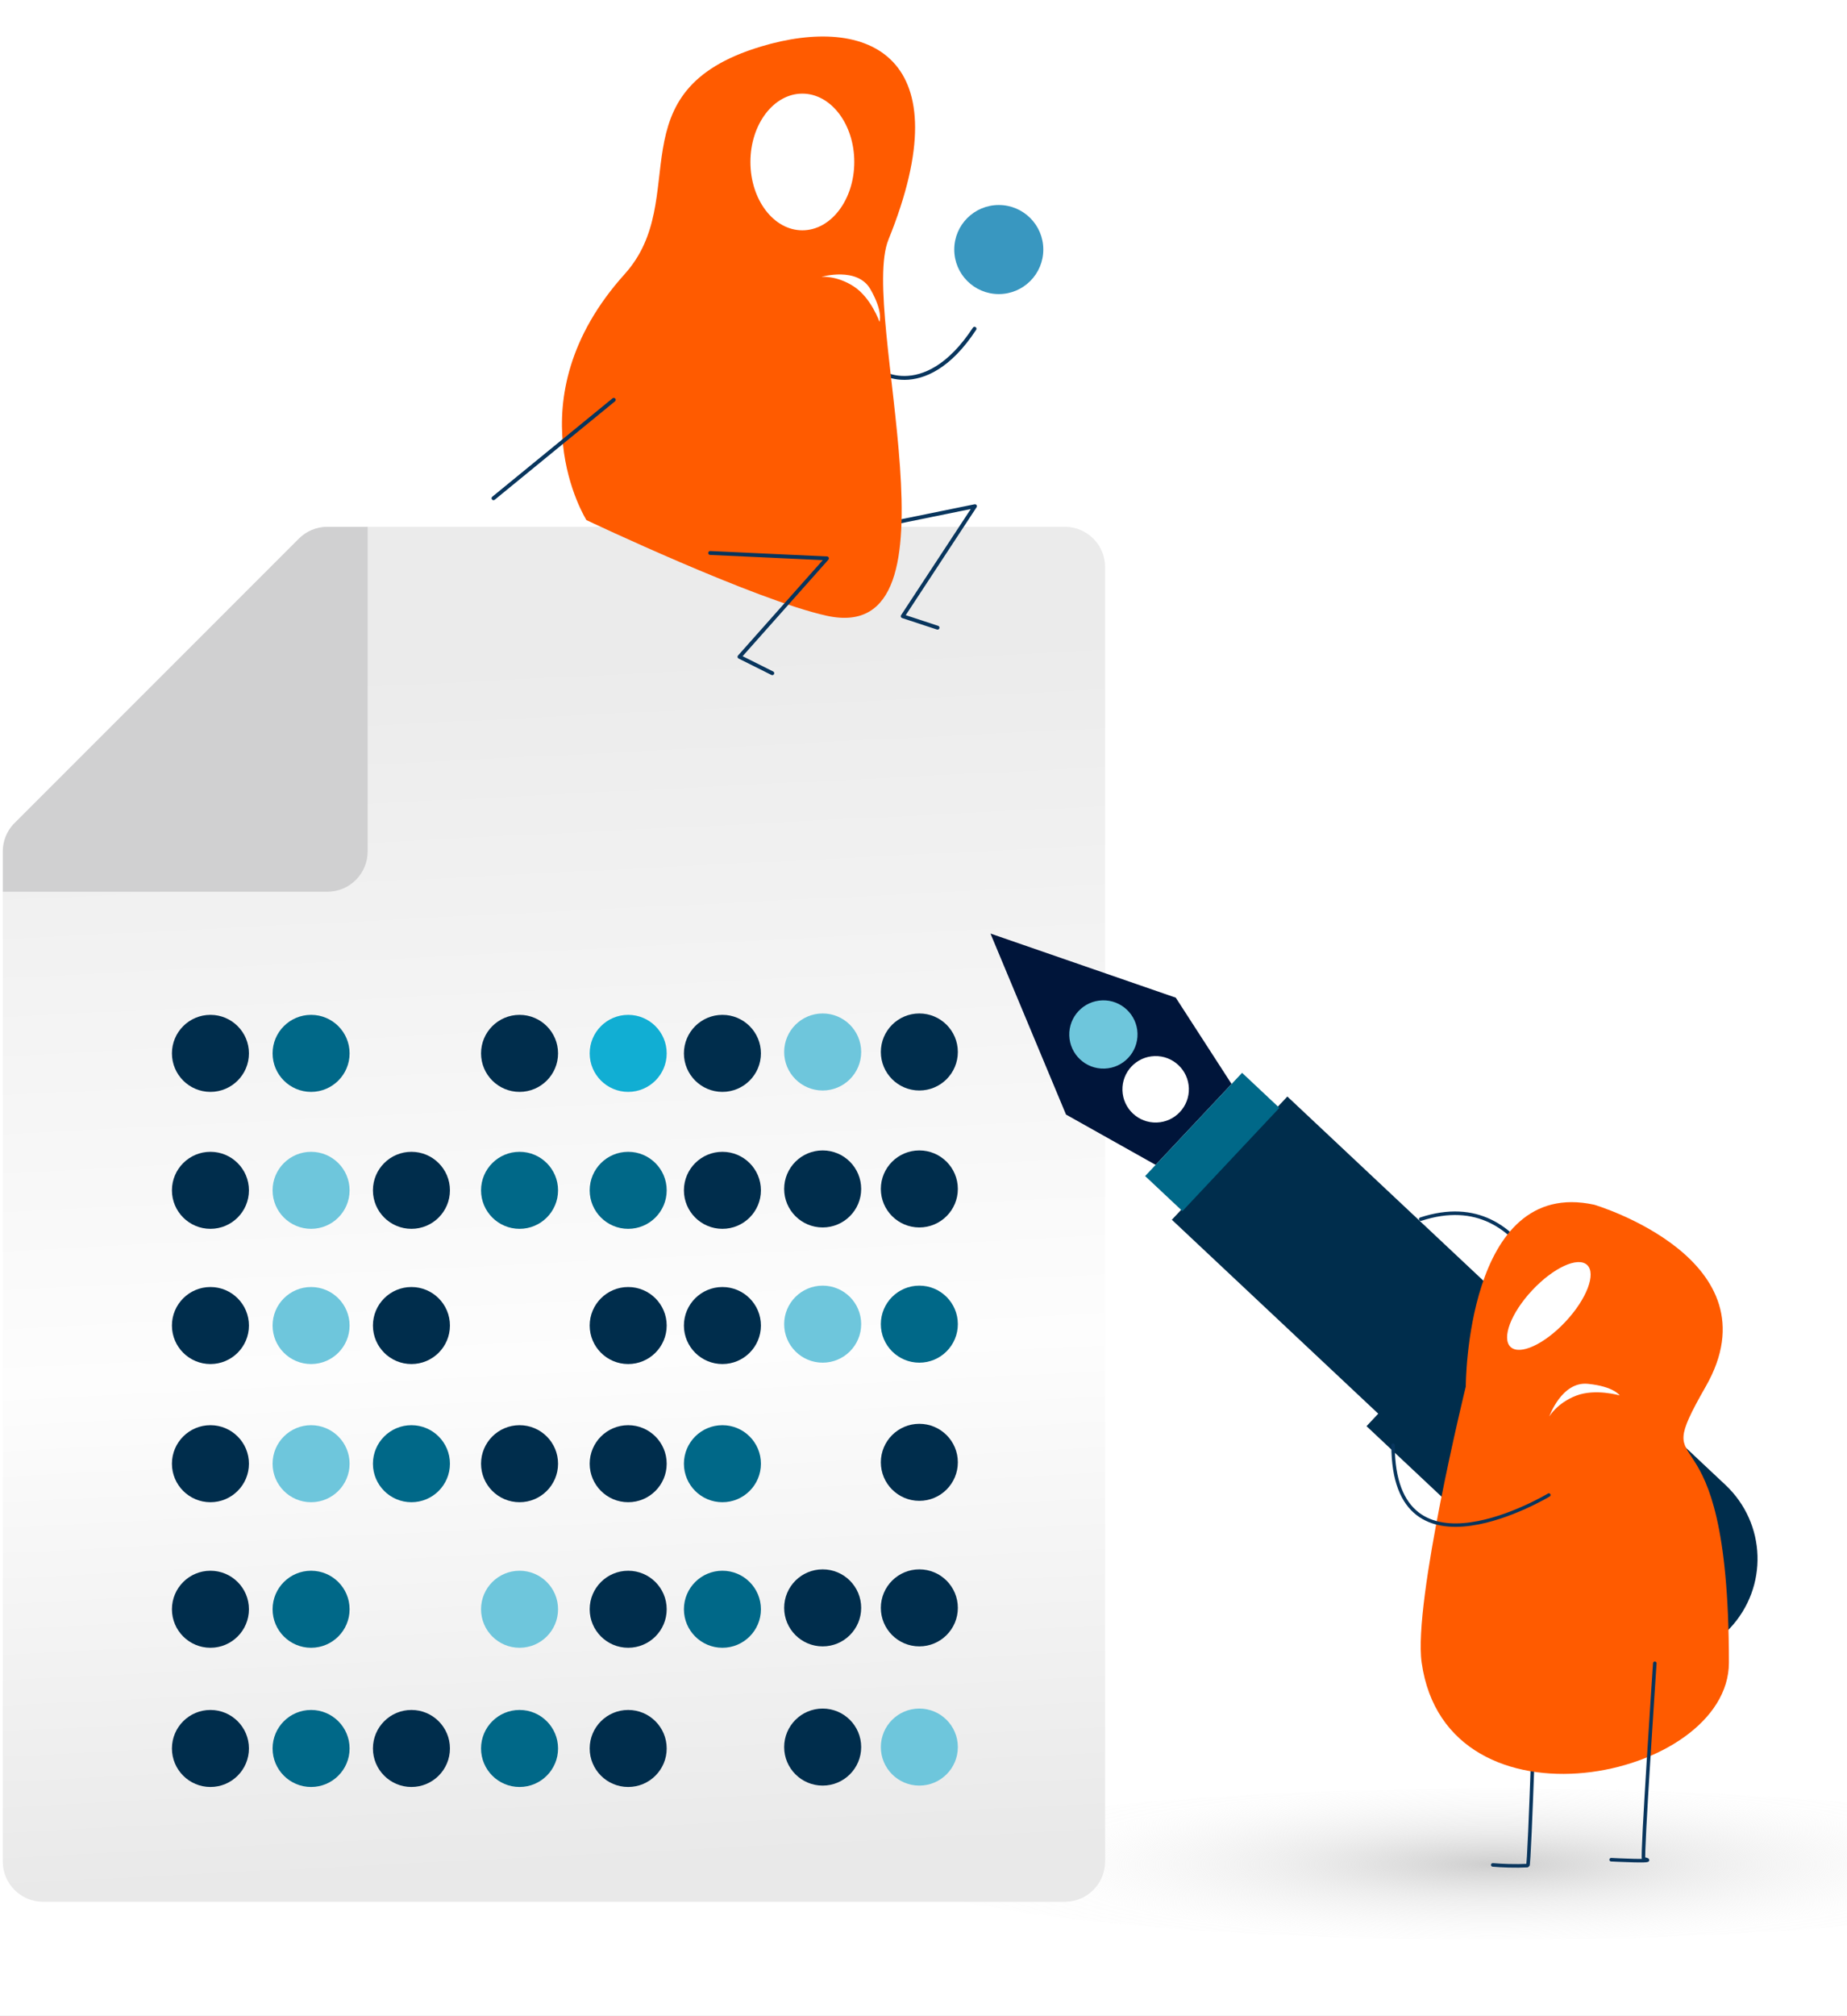 <?xml version="1.0" encoding="UTF-8" standalone="no"?>
<!DOCTYPE svg PUBLIC "-//W3C//DTD SVG 1.1//EN" "http://www.w3.org/Graphics/SVG/1.1/DTD/svg11.dtd">
<svg width="100%" height="100%" viewBox="0 0 2150 2346" version="1.1" xmlns="http://www.w3.org/2000/svg" xmlns:xlink="http://www.w3.org/1999/xlink" xml:space="preserve" xmlns:serif="http://www.serif.com/" style="fill-rule:evenodd;clip-rule:evenodd;stroke-linecap:round;stroke-linejoin:round;stroke-miterlimit:1.5;">
    <rect x="0" y="0" width="2150" height="2346" fill="#808080" stroke="none"/>
    <g transform="matrix(4.167,0,0,4.167,0,0)">
        <rect id="Artboard1" x="0" y="0" width="516" height="563" style="fill:none;"/>
        <clipPath id="_clip1">
            <rect id="Artboard11" serif:id="Artboard1" x="0" y="0" width="516" height="563"/>
        </clipPath>
        <g clip-path="url(#_clip1)">
            <rect x="-26.476" y="-17.496" width="582.878" height="615.64" style="fill:white;"/>
            <g transform="matrix(5.795,0,0,2.732,-5287.73,-1489.89)">
                <ellipse cx="984.473" cy="735.914" rx="29.416" ry="7.738" style="fill:url(#_Radial2);"/>
            </g>
            <ellipse cx="223.181" cy="44.783" rx="19.655" ry="25.113" style="fill:white;"/>
            <g transform="matrix(1,0,0,1,0.775,-31.662)">
                <path d="M0,280.7L0,551.532C0,557.742 5.04,562.782 11.25,562.782L296.685,562.782C302.895,562.782 307.935,557.742 307.935,551.532L307.935,190.032C307.935,183.822 302.895,178.782 296.685,178.782L101.925,178.782L90.675,179.997C88.522,179.997 87.135,180.462 86.258,181.332L85.522,182.33C85.71,181.962 85.942,181.64 86.227,181.355L2.88,265.137L2.873,265.145C1.815,265.79 1.253,267.05 1.253,269.45L0,280.7Z" style="fill:url(#_Linear3);fill-rule:nonzero;"/>
            </g>
            <g transform="matrix(1,0,0,1,0.775,-31.662)">
                <path d="M101.925,178.782L101.925,269.45C101.925,275.66 96.885,280.7 90.675,280.7L0,280.7L0,269.45C0,266.54 1.11,263.885 2.918,261.882C3.206,261.581 82.421,182.378 82.717,182.082C84.757,180.042 87.57,178.782 90.675,178.782L101.925,178.782Z" style="fill:rgb(208,208,209);fill-rule:nonzero;"/>
            </g>
            <g transform="matrix(1,0,0,1,19.35,-32.402)">
                <circle cx="39.436" cy="326.579" r="10.756" style="fill:rgb(0,45,76);"/>
            </g>
            <g transform="matrix(1,0,0,1,47.467,-32.402)">
                <circle cx="39.436" cy="326.579" r="10.756" style="fill:rgb(0,104,136);"/>
            </g>
            <g transform="matrix(1,0,0,1,105.701,-32.402)">
                <circle cx="39.436" cy="326.579" r="10.756" style="fill:rgb(0,45,76);"/>
            </g>
            <g transform="matrix(1,0,0,1,153.925,-0.74)">
                <g transform="matrix(1,0,0,1,-17.876,-31.662)">
                    <circle cx="39.436" cy="326.579" r="10.756" style="fill:rgb(17,174,211);"/>
                </g>
                <g transform="matrix(1,0,0,1,8.446,-31.662)">
                    <circle cx="39.436" cy="326.579" r="10.756" style="fill:rgb(0,45,76);"/>
                </g>
            </g>
            <g transform="matrix(1,0,0,1,190.378,-32.788)">
                <circle cx="39.436" cy="326.579" r="10.756" style="fill:rgb(110,198,220);"/>
            </g>
            <g transform="matrix(1,0,0,1,229.582,-1.127)">
                <g transform="matrix(1,0,0,1,-12.2,-31.662)">
                    <circle cx="39.436" cy="326.579" r="10.756" style="fill:rgb(0,45,76);"/>
                </g>
                <g transform="matrix(1.527,0,0,1.527,-1278.2,-676.673)">
                    <path d="M846.631,510.671C846.312,511.628 855.713,518.132 865,504" style="fill:none;stroke:rgb(8,53,93);stroke-width:0.71px;"/>
                    <g transform="matrix(0.989,-0.145,0.145,0.989,-42.876,117.97)">
                        <path d="M820,547L838,546L822,564L828,567" style="fill:none;stroke:rgb(8,53,93);stroke-width:0.71px;"/>
                    </g>
                    <g transform="matrix(1,0,0,1,394,4)">
                        <path d="M400,535C400,535 386.22,513.079 407,490C419.447,476.176 404.882,456.542 431.912,448.392C451.658,442.439 468.867,450.108 455.249,483.711C449.81,497.132 470.079,558.191 444,552.5C430.902,549.642 400,535 400,535ZM439.5,457C444.743,457 449,462.601 449,469.5C449,476.399 444.743,482 439.5,482C434.257,482 430,476.399 430,469.5C430,462.601 434.257,457 439.5,457Z" style="fill:rgb(255,91,0);"/>
                    </g>
                    <g transform="matrix(1.588,0,0,1.588,-191.435,-392.812)">
                        <circle cx="668.054" cy="555.622" r="5.129" style="fill:rgb(57,151,192);"/>
                    </g>
                    <path d="M816.633,545.009L838,546L822,564L828,567" style="fill:none;stroke:rgb(8,53,93);stroke-width:0.71px;"/>
                    <path d="M799,517L777,535" style="fill:none;stroke:rgb(8,53,93);stroke-width:0.71px;"/>
                </g>
                <g transform="matrix(0.321,-0.688,0.858,0.4,-137.61,129.752)">
                    <path d="M137.785,108.715C137.785,108.715 146.835,116.991 141.276,123.332C135.717,129.672 131.812,129.834 131.812,129.834C131.812,129.834 138.527,124.597 139.604,118.56C140.664,112.617 137.785,108.715 137.785,108.715Z" style="fill:white;"/>
                </g>
                <g transform="matrix(1,0,0,1,-210.233,6.972)">
                    <circle cx="39.436" cy="326.579" r="10.756" style="fill:rgb(0,45,76);"/>
                </g>
                <g transform="matrix(1,0,0,1,-182.116,6.972)">
                    <circle cx="39.436" cy="326.579" r="10.756" style="fill:rgb(110,198,220);"/>
                </g>
                <g transform="matrix(1,0,0,1,-154.084,6.972)">
                    <circle cx="39.436" cy="326.579" r="10.756" style="fill:rgb(0,45,76);"/>
                </g>
                <g transform="matrix(1,0,0,1,-123.882,6.972)">
                    <circle cx="39.436" cy="326.579" r="10.756" style="fill:rgb(0,104,136);"/>
                </g>
                <g transform="matrix(1,0,0,1,-93.533,6.972)">
                    <circle cx="39.436" cy="326.579" r="10.756" style="fill:rgb(0,104,136);"/>
                </g>
                <g transform="matrix(1,0,0,1,-67.211,6.972)">
                    <circle cx="39.436" cy="326.579" r="10.756" style="fill:rgb(0,45,76);"/>
                </g>
                <g transform="matrix(1,0,0,1,-39.205,6.586)">
                    <circle cx="39.436" cy="326.579" r="10.756" style="fill:rgb(0,45,76);"/>
                </g>
                <g transform="matrix(1,0,0,1,-12.2,6.586)">
                    <circle cx="39.436" cy="326.579" r="10.756" style="fill:rgb(0,45,76);"/>
                </g>
                <g transform="matrix(1,0,0,1,-210.233,44.735)">
                    <circle cx="39.436" cy="326.579" r="10.756" style="fill:rgb(0,45,76);"/>
                </g>
                <g transform="matrix(1,0,0,1,-182.116,44.735)">
                    <circle cx="39.436" cy="326.579" r="10.756" style="fill:rgb(110,198,220);"/>
                </g>
                <g transform="matrix(1,0,0,1,-154.084,44.735)">
                    <circle cx="39.436" cy="326.579" r="10.756" style="fill:rgb(0,45,76);"/>
                </g>
                <g transform="matrix(1,0,0,1,-93.533,44.735)">
                    <circle cx="39.436" cy="326.579" r="10.756" style="fill:rgb(0,45,76);"/>
                </g>
                <g transform="matrix(1,0,0,1,-67.211,44.735)">
                    <circle cx="39.436" cy="326.579" r="10.756" style="fill:rgb(0,45,76);"/>
                </g>
                <g transform="matrix(1,0,0,1,-39.205,44.349)">
                    <circle cx="39.436" cy="326.579" r="10.756" style="fill:rgb(110,198,220);"/>
                </g>
                <g transform="matrix(1,0,0,1,-12.2,44.349)">
                    <circle cx="39.436" cy="326.579" r="10.756" style="fill:rgb(0,104,136);"/>
                </g>
                <g transform="matrix(1,0,0,1,-210.233,83.322)">
                    <circle cx="39.436" cy="326.579" r="10.756" style="fill:rgb(0,45,76);"/>
                </g>
                <g transform="matrix(1,0,0,1,-182.116,83.322)">
                    <circle cx="39.436" cy="326.579" r="10.756" style="fill:rgb(110,198,220);"/>
                </g>
                <g transform="matrix(1,0,0,1,-154.084,83.322)">
                    <circle cx="39.436" cy="326.579" r="10.756" style="fill:rgb(0,104,136);"/>
                </g>
                <g transform="matrix(1,0,0,1,-123.882,83.322)">
                    <circle cx="39.436" cy="326.579" r="10.756" style="fill:rgb(0,45,76);"/>
                </g>
                <g transform="matrix(1,0,0,1,-93.533,83.322)">
                    <circle cx="39.436" cy="326.579" r="10.756" style="fill:rgb(0,45,76);"/>
                </g>
                <g transform="matrix(1,0,0,1,-67.211,83.322)">
                    <circle cx="39.436" cy="326.579" r="10.756" style="fill:rgb(0,104,136);"/>
                </g>
                <g transform="matrix(1,0,0,1,-12.2,82.936)">
                    <circle cx="39.436" cy="326.579" r="10.756" style="fill:rgb(0,45,76);"/>
                </g>
                <g transform="matrix(1,0,0,1,-210.233,123.969)">
                    <circle cx="39.436" cy="326.579" r="10.756" style="fill:rgb(0,45,76);"/>
                </g>
                <g transform="matrix(1,0,0,1,-182.116,123.969)">
                    <circle cx="39.436" cy="326.579" r="10.756" style="fill:rgb(0,104,136);"/>
                </g>
                <g transform="matrix(1,0,0,1,-123.882,123.969)">
                    <circle cx="39.436" cy="326.579" r="10.756" style="fill:rgb(110,198,220);"/>
                </g>
                <g transform="matrix(1,0,0,1,-93.533,123.969)">
                    <circle cx="39.436" cy="326.579" r="10.756" style="fill:rgb(0,45,76);"/>
                </g>
                <g transform="matrix(1,0,0,1,-67.211,123.969)">
                    <circle cx="39.436" cy="326.579" r="10.756" style="fill:rgb(0,104,136);"/>
                </g>
                <g transform="matrix(1,0,0,1,-39.205,123.583)">
                    <circle cx="39.436" cy="326.579" r="10.756" style="fill:rgb(0,45,76);"/>
                </g>
                <g transform="matrix(1,0,0,1,-12.2,123.583)">
                    <circle cx="39.436" cy="326.579" r="10.756" style="fill:rgb(0,45,76);"/>
                </g>
                <g transform="matrix(1,0,0,1,-210.233,162.847)">
                    <circle cx="39.436" cy="326.579" r="10.756" style="fill:rgb(0,45,76);"/>
                </g>
                <g transform="matrix(1,0,0,1,-182.116,162.847)">
                    <circle cx="39.436" cy="326.579" r="10.756" style="fill:rgb(0,104,136);"/>
                </g>
                <g transform="matrix(1,0,0,1,-154.084,162.847)">
                    <circle cx="39.436" cy="326.579" r="10.756" style="fill:rgb(0,45,76);"/>
                </g>
                <g transform="matrix(1,0,0,1,-123.882,162.847)">
                    <circle cx="39.436" cy="326.579" r="10.756" style="fill:rgb(0,104,136);"/>
                </g>
                <g transform="matrix(1,0,0,1,-93.533,162.847)">
                    <circle cx="39.436" cy="326.579" r="10.756" style="fill:rgb(0,45,76);"/>
                </g>
                <g transform="matrix(1,0,0,1,-39.205,162.461)">
                    <circle cx="39.436" cy="326.579" r="10.756" style="fill:rgb(0,45,76);"/>
                </g>
                <g transform="matrix(1,0,0,1,-12.2,162.461)">
                    <circle cx="39.436" cy="326.579" r="10.756" style="fill:rgb(110,198,220);"/>
                </g>
            </g>
            <g>
                <g transform="matrix(1,0,0,1,0.775,-31.662)">
                    <path d="M326.584,372.308L384.239,426.468L380.965,429.954L442.396,487.66C453.869,498.437 471.683,497.88 482.461,486.408C493.239,474.935 492.681,457.121 481.208,446.343L419.741,388.602L416.502,392.051L358.846,337.891L326.584,372.308Z" style="fill:rgb(0,45,76);fill-rule:nonzero;"/>
                </g>
                <g transform="matrix(1,0,0,1,0.775,-31.662)">
                    <path d="M297.015,342.926L322.052,356.979L343.266,334.396L327.676,310.286L275.912,292.381L297.015,342.926Z" style="fill:rgb(0,21,58);fill-rule:nonzero;"/>
                </g>
                <g transform="matrix(1,0,0,1,0.775,-31.662)">
                    <path d="M346.199,331.274L356.619,341.062L329.539,369.89L319.119,360.102" style="fill:rgb(0,104,136);fill-rule:nonzero;"/>
                </g>
                <g transform="matrix(2.499,0,0,2.499,-476.112,-530.494)">
                    <path d="M319.821,337.729C317.772,337.794 316.056,336.182 315.992,334.133C315.928,332.084 317.54,330.369 319.589,330.305C321.637,330.241 323.353,331.852 323.417,333.901C323.481,335.95 321.87,337.665 319.821,337.729Z" style="fill:white;"/>
                </g>
                <g transform="matrix(2.567,0,0,2.567,-484.494,-541.331)">
                    <path d="M308.93,327.137C306.881,327.201 305.166,325.589 305.102,323.54C305.038,321.491 306.649,319.776 308.698,319.712C310.747,319.648 312.462,321.259 312.526,323.308C312.59,325.357 310.979,327.073 308.93,327.137Z" style="fill:rgb(110,198,220);"/>
                </g>
            </g>
            <g transform="matrix(-1.741,0,0,1.741,2340.81,-242.33)">
                <g transform="matrix(1,0,0,1,19,-2)">
                    <path d="M1079,406C1079,406 1080.08,440.432 1080.38,440.448C1080.88,440.475 1081.39,440.489 1081.87,440.494C1084.15,440.517 1086,440.339 1086,440.339" style="fill:none;stroke:rgb(8,53,93);stroke-width:0.57px;"/>
                </g>
                <path d="M1094.21,352.688C1094.21,352.688 1098.46,328.818 1116.56,334.755" style="fill:none;stroke:rgb(8,53,93);stroke-width:0.57px;"/>
                <g transform="matrix(-0.574,0,0,0.574,1344.28,139.166)">
                    <ellipse cx="432.518" cy="369.049" rx="20.21" ry="21.249" style="fill:white;"/>
                </g>
                <g transform="matrix(1,0,0,1,-7,1)">
                    <path d="M1095.73,331.437C1095.73,331.437 1066.16,340.201 1077.83,360.602C1087.65,377.783 1074.11,360.602 1074.11,404.88C1074.11,423.712 1119.42,433.206 1123.41,404.88C1124.79,395.124 1116.33,360.602 1116.33,360.602C1116.33,360.602 1116.33,326.957 1095.73,331.437ZM1096.86,341.104C1098.34,339.72 1102.29,341.544 1105.68,345.174C1109.08,348.804 1110.62,352.874 1109.14,354.258C1107.66,355.642 1103.71,353.819 1100.32,350.189C1096.92,346.558 1095.38,342.488 1096.86,341.104Z" style="fill:rgb(255,91,0);"/>
                </g>
                <g transform="matrix(0.214,-0.38,-0.474,-0.267,1117.97,447.784)">
                    <path d="M137.785,108.715C137.785,108.715 146.835,116.991 141.276,123.332C135.717,129.672 131.812,129.834 131.812,129.834C131.812,129.834 138.527,124.597 139.604,118.56C140.664,112.617 137.785,108.715 137.785,108.715Z" style="fill:white;"/>
                </g>
                <path d="M1096,379C1096,379 1121,394.068 1121,371" style="fill:none;stroke:rgb(8,53,93);stroke-width:0.55px;"/>
                <path d="M1079,406C1079,406 1081.11,437.308 1080.79,437.371C1077.89,437.939 1086,437.504 1086,437.504" style="fill:none;stroke:rgb(8,53,93);stroke-width:0.57px;"/>
            </g>
        </g>
    </g>
    <defs>
        <radialGradient id="_Radial2" cx="0" cy="0" r="1" gradientUnits="userSpaceOnUse" gradientTransform="matrix(4.83614e-14,-18.706,52.125,3.32027e-13,984.473,735.914)"><stop offset="0" style="stop-color:rgb(206,206,206);stop-opacity:1"/><stop offset="0.19" style="stop-color:rgb(226,226,226);stop-opacity:0.59"/><stop offset="0.41" style="stop-color:rgb(246,246,246);stop-opacity:0.18"/><stop offset="1" style="stop-color:white;stop-opacity:0"/></radialGradient>
        <linearGradient id="_Linear3" x1="0" y1="0" x2="1" y2="0" gradientUnits="userSpaceOnUse" gradientTransform="matrix(19.509,338.317,-338.317,19.509,197.905,212.313)"><stop offset="0" style="stop-color:rgb(235,235,235);stop-opacity:1"/><stop offset="0.58" style="stop-color:rgb(253,253,253);stop-opacity:1"/><stop offset="1" style="stop-color:rgb(233,233,233);stop-opacity:1"/></linearGradient>
    </defs>
</svg>
